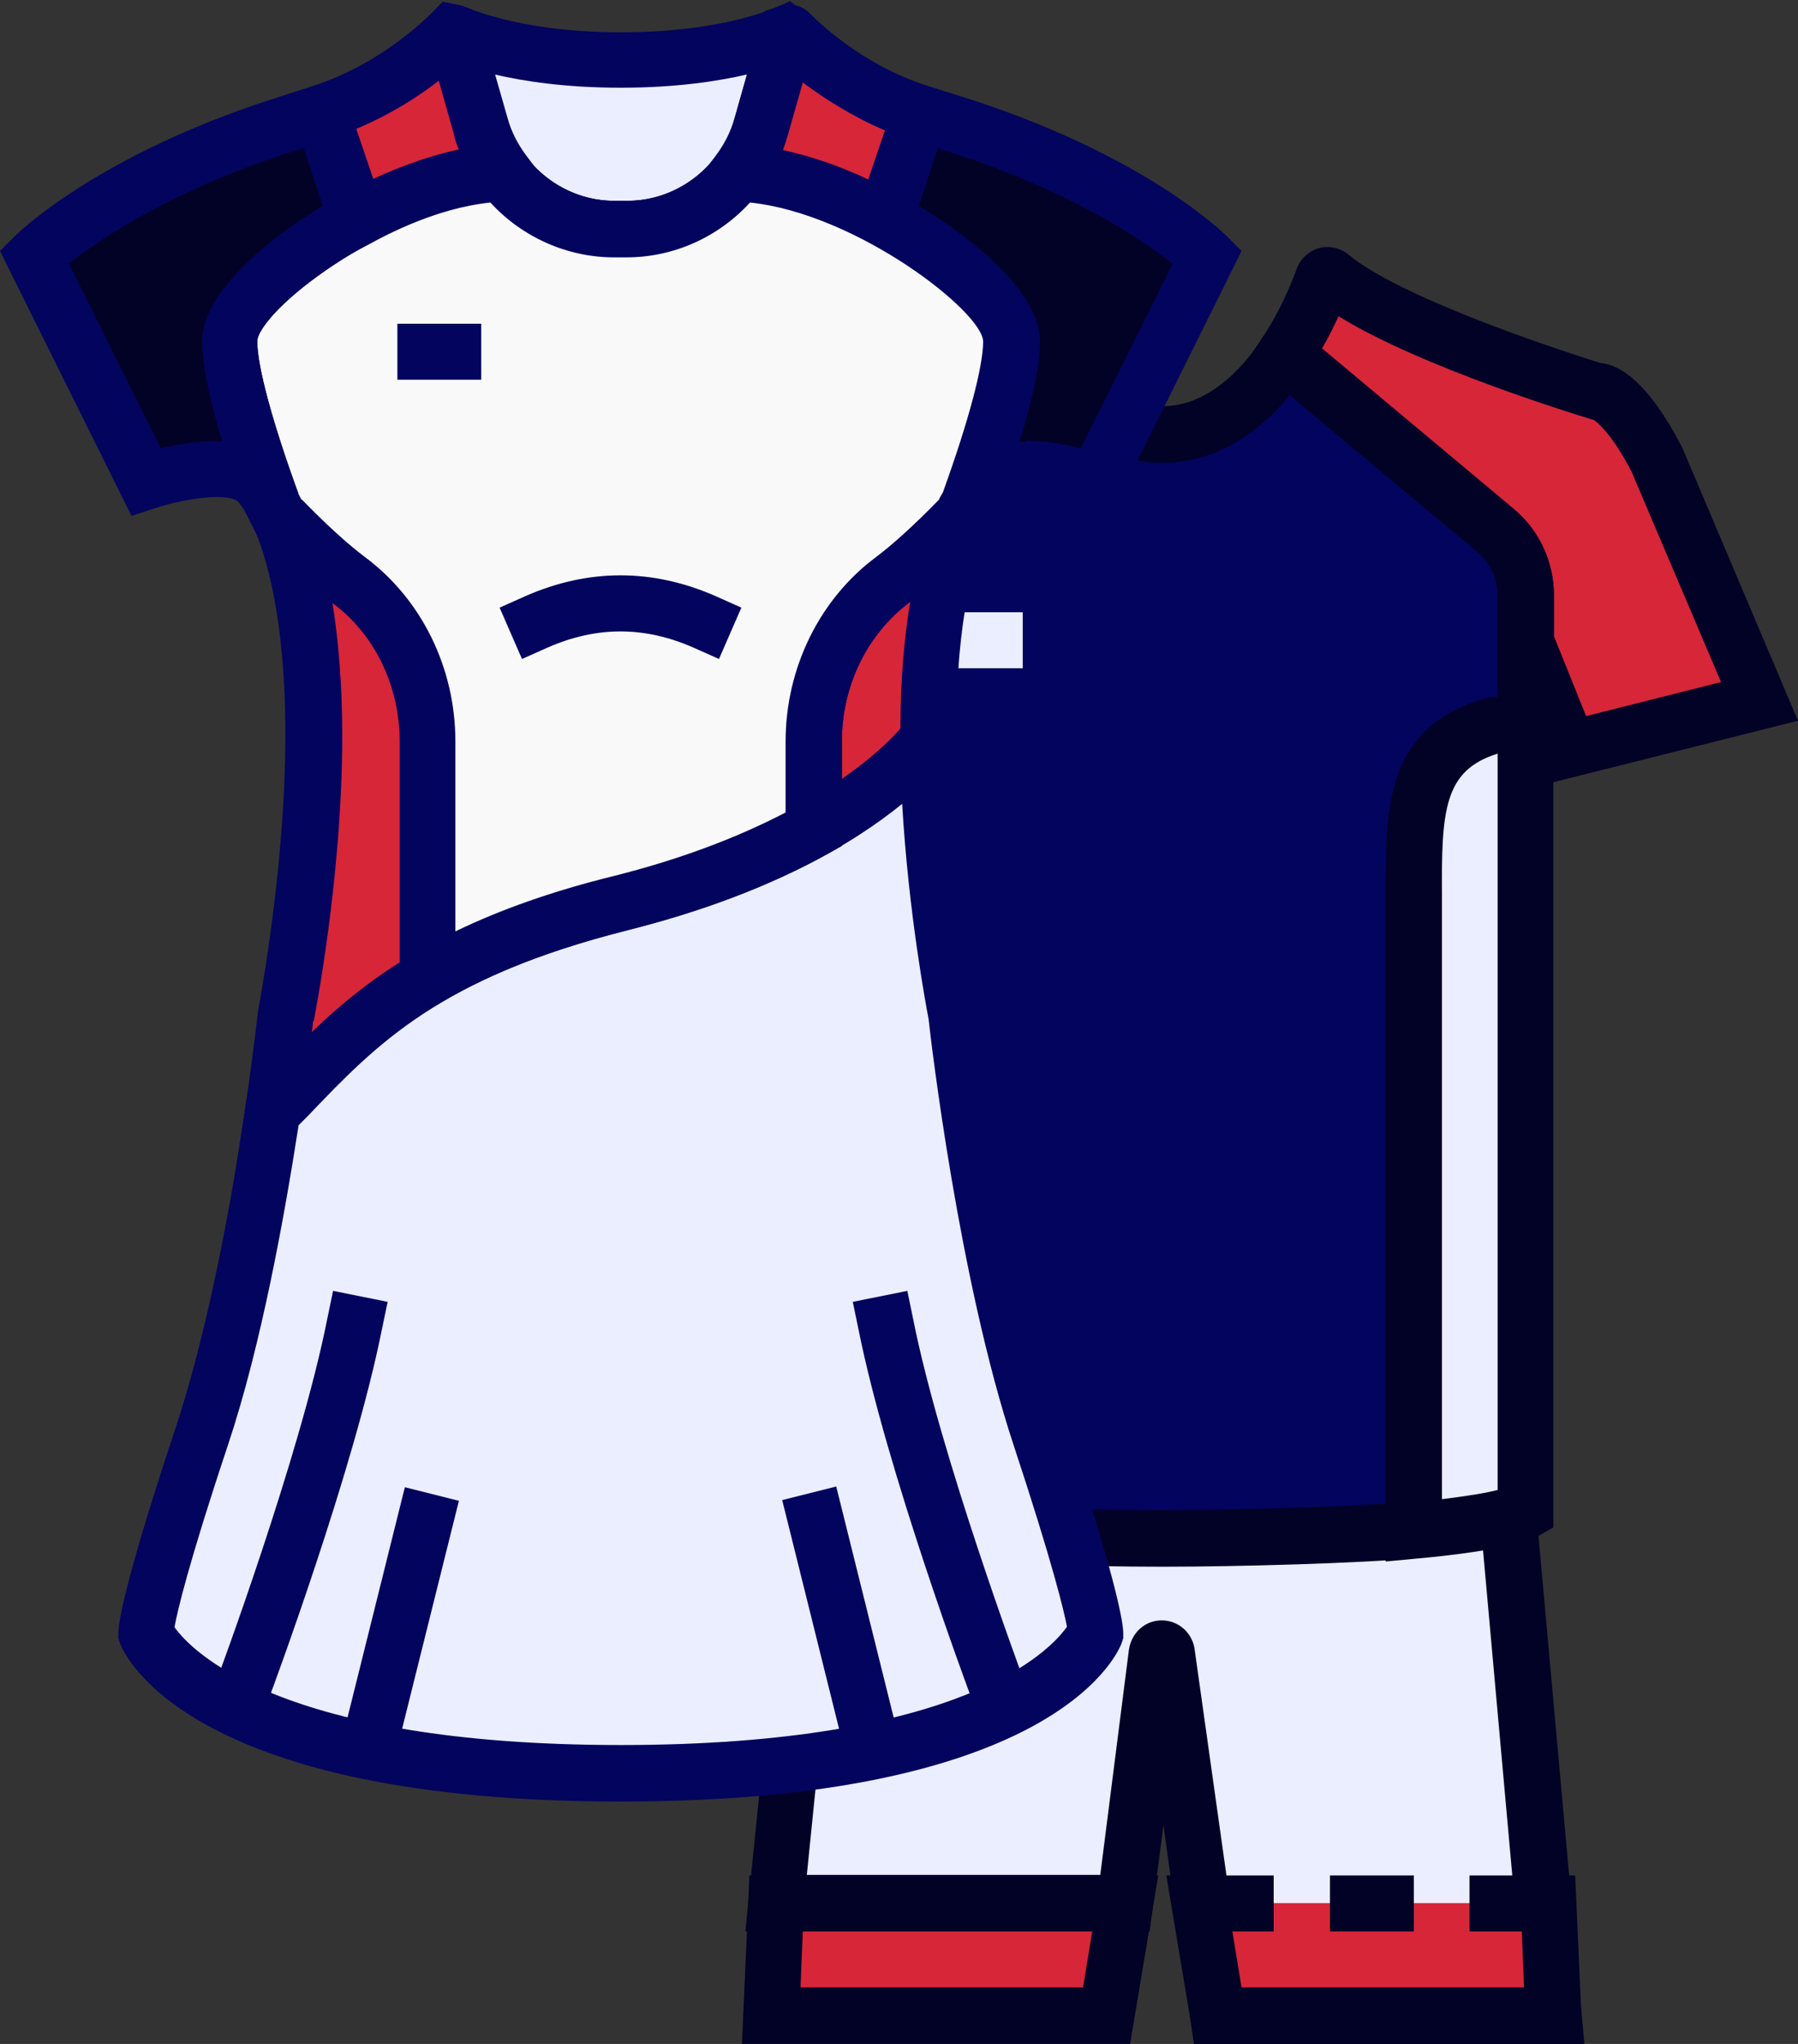 <?xml version="1.0" encoding="UTF-8"?>
<svg xmlns="http://www.w3.org/2000/svg" width="66" height="75" viewBox="0 0 66 75" fill="none">
  <rect x="0" y="0" width="66" height="75" fill="#333333" stroke="none"/>
  <g clip-path="url(#clip0_1025325_773)">
    <path d="M54.975 51.306H30.355L28.478 69.855H41.295L42.475 60.686C42.517 60.474 42.812 60.474 42.855 60.686L44.71 73.984H57.02L54.975 51.327V51.306Z" fill="#EBEEFF"></path>
    <path d="M58.137 75H43.824L42.707 66.975L42.201 70.871H27.361L29.448 50.268H55.924L58.158 75H58.137ZM45.595 72.925H55.882L54.027 52.322H31.282L29.617 68.796H40.388L41.442 60.517C41.548 59.881 42.054 59.458 42.644 59.458C43.234 59.458 43.74 59.881 43.845 60.474L45.595 72.904V72.925Z" fill="#020227"></path>
    <path d="M30.439 19.48L38.154 13.022C37.395 11.879 36.931 10.714 36.742 10.227C36.7 10.121 36.573 10.079 36.468 10.143C34.191 11.942 26.729 14.356 26.729 14.356C26.729 14.356 25.886 14.229 24.494 16.855L20.721 25.727L27.698 27.484L29.301 23.482V21.831C29.301 20.92 29.701 20.052 30.418 19.459L30.439 19.48Z" fill="#D72638"></path>
    <path d="M28.352 28.691L19.33 26.426L23.567 16.431C24.811 14.039 25.843 13.382 26.56 13.319C28.689 12.62 34.128 10.672 35.856 9.317C36.151 9.084 36.552 8.999 36.931 9.105C37.29 9.211 37.606 9.486 37.732 9.846C37.88 10.27 38.323 11.35 39.018 12.429L39.524 13.192L31.092 20.243C30.629 20.645 30.355 21.217 30.355 21.831V23.673L28.352 28.691ZM22.155 25.028L27.108 26.277L28.31 23.292V21.852C28.31 20.624 28.858 19.48 29.785 18.676L36.826 12.789C36.573 12.345 36.362 11.921 36.194 11.561C33.242 13.319 27.319 15.246 27.045 15.33L26.813 15.394C26.645 15.521 26.139 15.944 25.422 17.321L22.155 25.007V25.028Z" fill="#020227"></path>
    <path d="M60.814 16.855C59.444 14.229 58.58 14.356 58.58 14.356C58.58 14.356 51.244 12.154 48.841 10.143C48.736 10.058 48.609 10.1 48.567 10.227C48.399 10.714 47.935 11.879 47.155 13.022L54.87 19.48C55.566 20.073 55.987 20.942 55.987 21.852V23.504L57.589 27.506L64.567 25.748L60.793 16.876L60.814 16.855Z" fill="#D72638"></path>
    <path d="M56.978 28.691L54.975 23.673V21.831C54.975 21.217 54.701 20.645 54.238 20.243L45.806 13.192L46.312 12.429C47.028 11.371 47.45 10.27 47.597 9.867C47.724 9.507 48.04 9.211 48.42 9.105C48.799 8.999 49.2 9.105 49.495 9.338C51.286 10.841 56.641 12.662 58.749 13.319C59.465 13.382 60.498 14.018 61.721 16.368L61.763 16.453L66 26.447L56.978 28.712V28.691ZM57.02 23.292L58.222 26.277L63.175 25.028L59.887 17.299C59.191 15.966 58.685 15.542 58.517 15.415L58.306 15.351C58.032 15.267 52.172 13.488 49.136 11.604C48.968 11.963 48.778 12.366 48.525 12.789L55.566 18.676C56.493 19.459 57.041 20.624 57.041 21.852V23.292H57.02Z" fill="#020227"></path>
    <path d="M54.891 19.481L47.176 13.022C46.185 14.505 44.71 15.966 42.665 15.966C40.62 15.966 39.145 14.505 38.154 13.022L30.439 19.481C29.743 20.073 29.322 20.942 29.322 21.852V23.504V26.595H30.355C33.559 27.4 33.432 29.729 33.432 33.075V56.155C35.329 56.324 39.777 56.472 42.665 56.472C45.553 56.472 50.001 56.345 51.898 56.155V33.075C51.898 29.729 51.771 27.4 54.975 26.595H56.008V21.852C56.008 20.942 55.608 20.073 54.891 19.481Z" fill="#03045E"></path>
    <path d="M42.665 57.489C39.883 57.489 35.371 57.362 33.348 57.171L32.42 57.086V32.715C32.42 29.39 32.315 28.183 30.228 27.611H28.31V26.574C28.31 26.574 28.31 25.24 28.31 24.329V21.852C28.31 20.624 28.858 19.48 29.785 18.676L38.386 11.477L39.018 12.429C41.211 15.733 44.12 15.733 46.333 12.429L46.965 11.477L55.566 18.676C56.514 19.459 57.041 20.624 57.041 21.852V27.611H55.123C53.036 28.183 52.931 29.39 52.931 32.715V57.086L52.003 57.171C49.98 57.362 45.468 57.489 42.686 57.489H42.665ZM34.465 55.181C36.657 55.329 40.325 55.414 42.665 55.414C45.005 55.414 48.673 55.308 50.865 55.181V32.715C50.865 29.56 50.865 26.553 54.722 25.579H54.975V21.852C54.975 21.238 54.701 20.666 54.238 20.264L47.345 14.505C45.995 16.135 44.394 16.982 42.665 16.982C40.937 16.982 39.334 16.135 37.985 14.505L31.092 20.264C30.629 20.666 30.355 21.238 30.355 21.852L30.312 23.504C30.355 23.948 30.355 24.584 30.355 25.558H30.608C34.465 26.574 34.465 29.56 34.465 32.715V55.181Z" fill="#020227"></path>
    <path d="M30.355 26.574H29.322V55.413C29.322 55.413 30.081 55.837 33.432 56.133V33.223C33.432 29.919 33.559 27.357 30.355 26.553V26.574Z" fill="#EBEEFF"></path>
    <path d="M34.465 57.277L33.348 57.171C30.038 56.875 29.069 56.451 28.837 56.324L28.31 56.028V25.536H30.608C34.465 26.532 34.465 29.771 34.465 32.884V57.256V57.277ZM30.355 54.672C30.755 54.757 31.387 54.884 32.399 55.011V32.905C32.399 29.75 32.315 28.268 30.355 27.654V54.672Z" fill="#020227"></path>
    <path d="M51.898 33.244V56.155C55.249 55.858 56.008 55.435 56.008 55.435V26.595H54.975C51.771 27.4 51.898 29.941 51.898 33.265V33.244Z" fill="#EBEEFF"></path>
    <path d="M50.865 57.277V32.905C50.865 29.792 50.865 26.553 54.722 25.579H54.975L57.02 25.558V56.049L56.493 56.345C56.261 56.472 55.292 56.896 51.982 57.192L50.865 57.298V57.277ZM54.975 27.654C52.994 28.268 52.91 29.75 52.931 32.905V55.011C53.943 54.884 54.575 54.778 54.975 54.672V27.654Z" fill="#020227"></path>
    <path d="M28.31 73.962H40.599L41.295 69.833H28.479L28.31 73.962Z" fill="#D72638"></path>
    <path d="M41.484 75H27.235L27.509 68.817H42.517L41.484 75ZM29.385 72.925H39.756L40.093 70.871H29.469L29.385 72.925Z" fill="#020227"></path>
    <path d="M45.743 69.833H44.035L44.71 73.962H57.02L56.83 69.833H54.975H45.743Z" fill="#D72638"></path>
    <path d="M58.095 75H43.845L42.812 68.817H46.754V70.871H45.237L45.574 72.925H55.945L55.861 70.871H53.943V68.817H57.821L58.095 75Z" fill="#020227"></path>
    <path d="M51.898 68.817H48.82V70.871H51.898V68.817Z" fill="#020227"></path>
    <path d="M37.543 22.466H33.432V24.52H37.543V22.466Z" fill="#EBEEFF"></path>
    <path d="M12.795 21.259C11.952 20.624 10.961 19.65 10.245 18.93C10.94 20.497 11.509 23.144 11.509 26.934C11.509 32.079 10.476 37.225 10.476 37.225C10.476 37.225 10.308 38.664 9.992 40.782C11.657 39.067 13.154 37.352 15.683 35.848V27.188C15.683 24.859 14.629 22.636 12.774 21.238L12.795 21.259Z" fill="#D72638"></path>
    <path d="M8.516 43.831L9.001 40.655C9.317 38.559 9.465 37.14 9.465 37.14C9.486 36.992 10.476 31.931 10.476 26.955C10.476 22.614 9.739 20.327 9.317 19.375L6.914 14.039L10.982 18.231C11.931 19.226 12.774 19.989 13.407 20.454C15.493 22 16.737 24.52 16.737 27.23V36.483L16.231 36.78C14.081 38.05 12.732 39.469 11.299 40.972L8.516 43.852V43.831ZM11.488 37.458C11.488 37.458 11.488 37.606 11.446 37.881C12.374 36.992 13.386 36.124 14.692 35.319V27.23C14.692 25.176 13.765 23.271 12.205 22.127C12.437 23.567 12.563 25.219 12.563 26.997C12.563 32.185 11.552 37.288 11.509 37.5L11.488 37.458Z" fill="#03045E"></path>
    <path d="M32.779 21.259C30.902 22.635 29.87 24.88 29.87 27.209V30.428C31.83 29.348 33.221 28.183 34.065 27.124C34.065 27.061 34.065 26.997 34.065 26.955C34.065 23.165 34.612 20.497 35.329 18.951C34.634 19.671 33.643 20.645 32.779 21.28V21.259Z" fill="#D72638"></path>
    <path d="M28.837 32.185V27.209C28.837 24.52 30.081 21.979 32.167 20.433C32.8 19.968 33.622 19.205 34.592 18.21L38.66 14.018L36.257 19.353C35.814 20.328 35.097 22.593 35.097 26.934V27.484L34.865 27.76C33.854 29.009 32.315 30.237 30.355 31.317L28.837 32.164V32.185ZM33.39 22.085C31.83 23.25 30.903 25.155 30.903 27.188V28.585C31.914 27.887 32.61 27.252 33.053 26.743C33.053 25.049 33.179 23.461 33.411 22.085H33.39Z" fill="#03045E"></path>
    <path d="M35.097 37.246C35.097 37.246 34.107 32.206 34.065 27.125C32.42 29.157 28.773 31.613 22.787 33.117C15.072 35.044 12.795 37.902 10.013 40.803C9.528 44.064 8.664 48.934 7.42 52.703C5.375 58.886 5.375 59.924 5.375 59.924C5.375 59.924 7.42 65.069 22.808 65.069C38.196 65.069 40.241 59.924 40.241 59.924C40.241 59.924 40.241 58.886 38.196 52.703C36.151 46.52 35.118 37.246 35.118 37.246H35.097Z" fill="#EBEEFF"></path>
    <path d="M22.787 66.107C7.167 66.107 4.638 60.898 4.406 60.305L4.342 60.114V59.924C4.342 59.648 4.49 58.272 6.45 52.386C7.652 48.744 8.516 44.001 9.001 40.676L9.043 40.359L9.844 39.512C12.416 36.801 15.072 34.027 22.534 32.143C29.743 30.322 32.568 27.358 33.264 26.489L35.076 24.224V27.125C35.118 32.058 36.088 36.992 36.088 37.055V37.14C36.088 37.14 37.142 46.372 39.124 52.386C41.084 58.272 41.232 59.648 41.232 59.924V60.114L41.168 60.305C40.937 60.898 38.407 66.107 22.787 66.107ZM6.408 59.712C6.998 60.538 10.224 64.032 22.787 64.032C35.35 64.032 38.554 60.559 39.166 59.691C39.06 59.14 38.66 57.425 37.205 53.021C35.203 46.965 34.17 38.178 34.086 37.394C34.001 36.95 33.348 33.498 33.116 29.496C31.324 30.957 28.183 32.842 23.04 34.133C16.147 35.87 13.807 38.326 11.32 40.93L10.961 41.29C10.434 44.678 9.591 49.358 8.369 53.021C6.914 57.383 6.514 59.119 6.408 59.691V59.712Z" fill="#03045E"></path>
    <path d="M22.555 8.385H23.019C25.317 8.385 27.319 6.861 27.951 4.637L28.9 1.271C28.9 1.271 28.858 1.186 28.816 1.207C28.331 1.419 26.307 2.181 22.787 2.181C19.267 2.181 17.243 1.419 16.758 1.207C16.716 1.207 16.653 1.228 16.674 1.271L17.622 4.637C18.255 6.861 20.257 8.385 22.555 8.385Z" fill="#EBEEFF"></path>
    <path d="M23.019 9.423H22.555C19.815 9.423 17.391 7.58 16.632 4.934L15.493 0.953L15.999 0.466C16.316 0.191 16.758 0.106 17.138 0.275C17.496 0.423 19.393 1.186 22.787 1.186C26.181 1.186 28.078 0.445 28.415 0.296L29.005 0.042L29.553 0.487C29.87 0.762 29.996 1.207 29.87 1.609L28.921 4.976C28.162 7.623 25.738 9.465 22.998 9.465L23.019 9.423ZM18.149 2.732L18.613 4.362C19.119 6.119 20.742 7.369 22.555 7.369H23.019C24.832 7.369 26.455 6.141 26.961 4.362L27.424 2.732C26.328 2.986 24.79 3.219 22.787 3.219C20.784 3.219 19.246 2.986 18.149 2.732Z" fill="#03045E"></path>
    <path d="M36.615 61.978C36.615 61.978 33.538 53.741 32.505 48.596L36.615 61.978Z" fill="#E2989E"></path>
    <path d="M36.025 63.312L35.667 62.338C35.54 61.999 32.547 53.953 31.514 48.786L31.303 47.77L33.306 47.367L33.516 48.384C34.507 53.402 37.543 61.533 37.564 61.618L37.922 62.592L36.004 63.312H36.025Z" fill="#03045E"></path>
    <path d="M8.938 61.978C8.938 61.978 12.015 53.741 13.048 48.596L8.938 61.978Z" fill="#E2989E"></path>
    <path d="M9.528 63.312L7.61 62.592L7.968 61.618C7.968 61.618 11.025 53.402 12.015 48.384L12.226 47.367L14.229 47.77L14.018 48.786C12.985 53.953 9.992 61.999 9.865 62.338L9.507 63.312H9.528Z" fill="#03045E"></path>
    <path d="M27.087 6.374C26.139 7.623 24.642 8.428 23.019 8.428H22.555C20.911 8.428 19.435 7.644 18.487 6.374C14.397 6.501 8.432 10.524 8.432 12.535C8.432 13.954 9.401 16.813 9.992 18.464C10.076 18.612 10.16 18.761 10.245 18.93C10.94 19.65 11.931 20.624 12.795 21.259C14.671 22.636 15.704 24.88 15.704 27.209V35.87C17.433 34.853 19.667 33.9 22.787 33.117C25.696 32.397 28.036 31.444 29.87 30.407V27.188C29.87 24.859 30.924 22.636 32.779 21.238C33.622 20.603 34.612 19.629 35.329 18.909C35.414 18.739 35.498 18.591 35.582 18.443C36.194 16.791 37.142 13.912 37.142 12.514C37.142 10.481 31.198 6.479 27.087 6.352V6.374Z" fill="#F9F9F9"></path>
    <path d="M14.671 37.691V27.209C14.671 25.155 13.744 23.25 12.184 22.106C11.467 21.577 10.561 20.751 9.507 19.671L9.38 19.544L9.296 19.375C9.254 19.269 9.191 19.184 9.149 19.078L9.022 18.824C8.284 16.791 7.399 14.039 7.399 12.535C7.399 9.592 14.334 5.463 18.445 5.336H18.972L19.288 5.738C20.068 6.776 21.269 7.369 22.555 7.369H23.019C24.305 7.369 25.485 6.776 26.286 5.738L26.602 5.315H27.129C31.219 5.463 38.175 9.571 38.175 12.535C38.175 14.039 37.29 16.791 36.552 18.824L36.425 19.078C36.425 19.078 36.32 19.248 36.278 19.375L36.194 19.544L36.067 19.671C35.013 20.751 34.128 21.577 33.39 22.106C31.83 23.271 30.903 25.177 30.903 27.209V31.042L30.376 31.338C28.268 32.503 25.801 33.434 23.04 34.133C20.279 34.832 18.065 35.679 16.231 36.759L14.692 37.669L14.671 37.691ZM11.088 18.337C11.994 19.269 12.795 19.989 13.386 20.433C15.472 21.979 16.716 24.499 16.716 27.209V34.176C18.381 33.371 20.3 32.693 22.534 32.143C24.895 31.55 27.003 30.767 28.837 29.814V27.209C28.837 24.52 30.081 21.979 32.167 20.433C32.758 19.989 33.559 19.269 34.465 18.337C34.507 18.231 34.57 18.147 34.613 18.062C35.561 15.436 36.088 13.446 36.088 12.535C36.088 11.455 31.451 7.835 27.53 7.432C26.37 8.703 24.726 9.444 22.998 9.444H22.534C20.827 9.444 19.161 8.703 18.002 7.432C14.06 7.835 9.444 11.455 9.444 12.535C9.444 13.446 9.992 15.457 10.919 18.041C10.961 18.147 11.025 18.252 11.067 18.337H11.088Z" fill="#03045E"></path>
    <path d="M11.509 4.256C4.321 6.31 1.244 9.423 1.244 9.423L5.354 17.681C5.354 17.681 8.432 16.643 9.465 17.681C9.654 17.871 9.823 18.146 10.013 18.464C9.401 16.791 8.453 13.933 8.453 12.514C8.453 11.307 10.561 9.401 13.111 8.025L11.826 4.15C11.826 4.15 11.636 4.214 11.53 4.256H11.509Z" fill="#020227"></path>
    <path d="M9.106 18.972C8.917 18.612 8.79 18.464 8.727 18.401C8.432 18.104 6.935 18.231 5.67 18.655L4.827 18.93L0 9.211L0.527 8.681C0.653 8.554 3.879 5.378 11.214 3.261L11.32 3.218L12.437 2.859L14.313 8.533L13.554 8.936C10.814 10.418 9.444 12.027 9.444 12.514C9.444 13.446 9.992 15.479 10.961 18.125L9.106 18.972ZM2.53 9.677L5.902 16.453C6.535 16.304 7.357 16.156 8.158 16.198C7.736 14.801 7.42 13.425 7.42 12.514C7.42 10.799 9.675 8.872 11.868 7.538L11.172 5.421C6.408 6.882 3.647 8.787 2.551 9.656L2.53 9.677Z" fill="#03045E"></path>
    <path d="M17.622 4.637L16.653 1.249C16.653 1.249 16.59 1.186 16.547 1.228C16.189 1.609 14.397 3.303 11.783 4.15L13.069 8.025C14.819 7.072 16.8 6.373 18.466 6.331C18.086 5.823 17.791 5.272 17.622 4.637Z" fill="#D72638"></path>
    <path d="M12.5 9.507L10.498 3.473L11.488 3.155C13.976 2.35 15.641 0.678 15.831 0.487L16.252 0.063L16.885 0.191C17.264 0.296 17.559 0.572 17.665 0.953L18.634 4.341C18.761 4.807 18.993 5.272 19.309 5.696L20.51 7.284L18.529 7.348C17.18 7.39 15.367 7.962 13.596 8.936L12.521 9.507H12.5ZM13.09 4.764L13.702 6.564C14.798 6.056 15.852 5.696 16.843 5.484C16.758 5.294 16.695 5.103 16.653 4.891L16.105 2.964C15.367 3.536 14.355 4.192 13.09 4.722V4.764Z" fill="#03045E"></path>
    <path d="M34.065 4.256C34.065 4.256 33.875 4.192 33.77 4.15L32.484 8.025C35.034 9.401 37.142 11.307 37.142 12.514C37.142 13.933 36.173 16.812 35.582 18.464C35.751 18.146 35.941 17.85 36.13 17.681C37.163 16.643 40.241 17.681 40.241 17.681L44.351 9.423C44.351 9.423 41.274 6.331 34.107 4.256H34.065Z" fill="#020227"></path>
    <path d="M36.468 18.972L34.613 18.125C35.561 15.5 36.13 13.446 36.13 12.514C36.13 12.027 34.76 10.418 32.02 8.936L31.261 8.533L33.137 2.859L34.36 3.261C41.716 5.378 44.92 8.554 45.047 8.681L45.574 9.211L40.747 18.93L39.904 18.655C38.66 18.231 37.142 18.104 36.847 18.401C36.784 18.464 36.678 18.591 36.468 18.972ZM37.669 16.177C38.386 16.177 39.103 16.304 39.672 16.453L43.044 9.677C41.948 8.809 39.187 6.903 34.423 5.442L33.727 7.559C35.92 8.872 38.175 10.82 38.175 12.535C38.175 13.446 37.859 14.822 37.416 16.22C37.501 16.22 37.585 16.22 37.669 16.22V16.177Z" fill="#03045E"></path>
    <path d="M29.005 1.228C29.005 1.228 28.921 1.228 28.9 1.249L27.93 4.637C27.762 5.272 27.445 5.823 27.087 6.331C28.752 6.395 30.713 7.093 32.483 8.025L33.769 4.15C31.155 3.303 29.364 1.588 29.005 1.228Z" fill="#D72638"></path>
    <path d="M33.074 9.507L31.999 8.936C30.228 7.983 28.415 7.411 27.066 7.347L25.085 7.284L26.286 5.696C26.602 5.272 26.834 4.807 26.961 4.341L28.078 0.402L28.689 0.212C29.069 0.106 29.448 0.212 29.722 0.487C29.912 0.677 31.577 2.371 34.065 3.155L35.055 3.473L33.053 9.507H33.074ZM28.731 5.505C29.722 5.717 30.797 6.077 31.872 6.585L32.483 4.785C31.24 4.256 30.207 3.578 29.469 3.028L28.921 4.955C28.858 5.145 28.795 5.357 28.731 5.548V5.505Z" fill="#03045E"></path>
    <path d="M30.696 54.546L28.712 55.044L31.257 65.274L33.241 64.776L30.696 54.546Z" fill="#03045E"></path>
    <path d="M14.861 54.572L12.313 64.802L14.296 65.3L16.845 55.071L14.861 54.572Z" fill="#03045E"></path>
    <path d="M17.665 11.879H14.587V13.933H17.665V11.879Z" fill="#03045E"></path>
    <path d="M26.392 24.181L25.443 23.758C23.651 22.974 21.902 22.974 20.11 23.758L19.161 24.181L18.339 22.297L19.288 21.873C21.607 20.857 23.946 20.857 26.265 21.873L27.214 22.297L26.392 24.181Z" fill="#03045E"></path>
  </g>
  <defs>
    <clipPath id="clip0_1025325_773">
      <rect width="66" height="75" fill="white"></rect>
    </clipPath>
  </defs>
</svg>
